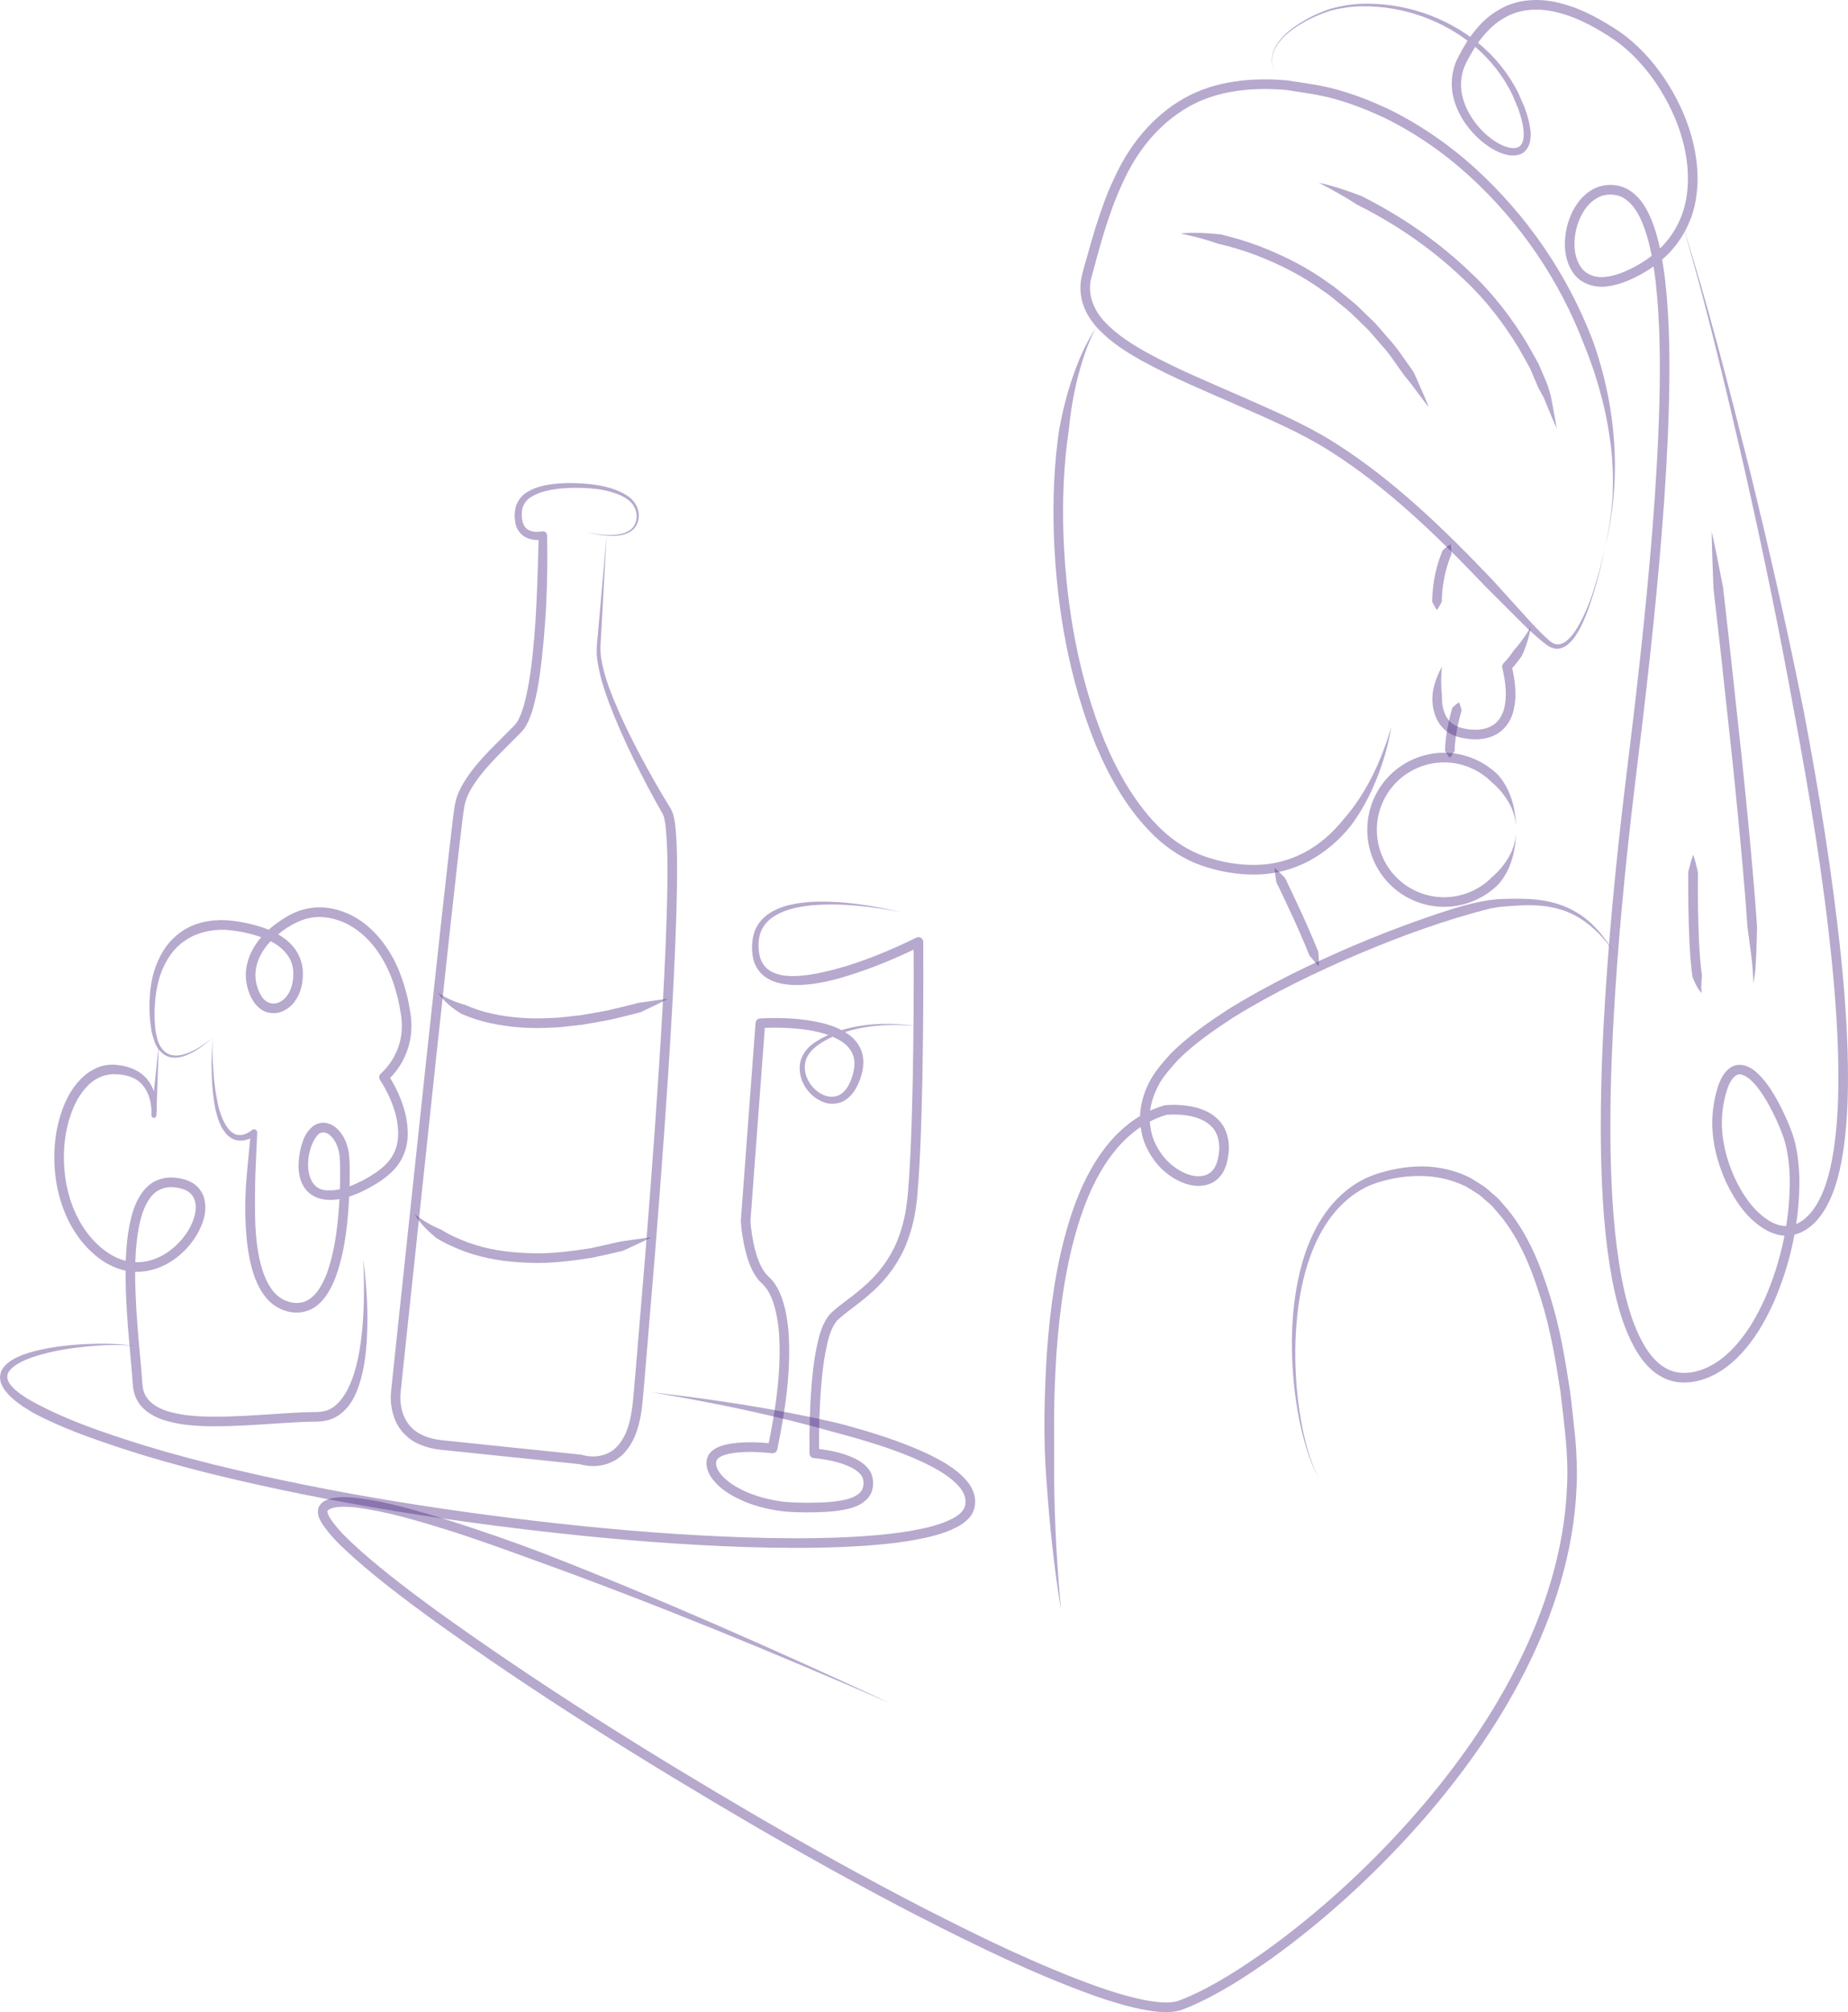 <svg width="260" height="283" viewBox="0 0 260 283" fill="none" xmlns="http://www.w3.org/2000/svg">
<path d="M51.089 177.147C51.524 180.254 51.746 183.398 51.684 186.555C51.594 189.701 51.359 192.915 50.074 195.978C49.429 197.476 48.273 198.987 46.538 199.617C45.715 199.926 44.715 199.97 44.003 199.959C43.233 199.972 42.459 200.001 41.684 200.042C38.58 200.202 35.456 200.482 32.304 200.577C29.162 200.633 25.941 200.702 22.767 199.639C21.983 199.349 21.205 198.965 20.519 198.401C19.832 197.843 19.268 197.072 18.97 196.211C18.837 195.778 18.734 195.341 18.701 194.901C18.65 194.467 18.646 194.117 18.61 193.718L18.412 191.384C18.129 188.265 17.842 185.129 17.722 181.972C17.618 178.818 17.604 175.632 18.189 172.446C18.514 170.869 18.926 169.242 19.942 167.814C20.442 167.112 21.104 166.446 21.951 166.071C22.783 165.69 23.71 165.556 24.576 165.632C25.431 165.72 26.303 165.9 27.109 166.392C27.917 166.871 28.54 167.736 28.754 168.649C29.185 170.507 28.523 172.212 27.712 173.645C26.016 176.474 23.055 178.722 19.585 178.874C17.872 178.963 16.172 178.408 14.754 177.534C13.332 176.641 12.149 175.487 11.161 174.174C9.191 171.539 8.118 168.351 7.767 165.144C7.425 161.931 7.747 158.628 8.959 155.578C9.561 154.06 10.441 152.603 11.699 151.442C12.328 150.864 13.082 150.395 13.904 150.08C14.724 149.764 15.653 149.68 16.491 149.786C18.13 149.94 19.935 150.624 20.936 152.099C21.939 153.541 22.181 155.264 21.998 156.906C21.981 157.099 21.809 157.241 21.617 157.223C21.425 157.206 21.285 157.03 21.302 156.837L22.341 146.95L22.001 156.886L21.305 156.817C21.378 155.363 21.025 153.79 20.139 152.708C19.266 151.591 17.83 151.144 16.396 151.093C14.993 150.994 13.666 151.5 12.603 152.452C11.557 153.416 10.758 154.703 10.211 156.09C9.101 158.873 8.786 161.994 9.11 165.001C9.438 168.007 10.446 170.966 12.239 173.363C14.012 175.731 16.645 177.664 19.532 177.524C22.399 177.425 25.067 175.453 26.547 172.961C27.269 171.723 27.759 170.238 27.444 168.99C27.292 168.377 26.934 167.873 26.393 167.545C25.855 167.214 25.161 167.058 24.471 166.987C23.084 166.864 21.816 167.422 21.039 168.607C20.219 169.741 19.811 171.234 19.515 172.705C18.962 175.695 18.965 178.826 19.07 181.926C19.189 185.036 19.473 188.145 19.757 191.268L19.955 193.62C20.026 194.444 20.023 195.157 20.244 195.768C20.667 197.032 21.859 197.879 23.224 198.368C26.014 199.315 29.189 199.293 32.261 199.227C35.362 199.133 38.472 198.856 41.613 198.692C42.4 198.651 43.187 198.621 43.98 198.608C44.829 198.615 45.414 198.57 46.066 198.349C47.315 197.873 48.223 196.716 48.909 195.42C50.248 192.756 50.725 189.602 51.003 186.523C51.255 183.416 51.268 180.277 51.089 177.147Z" fill="#4A2983" fill-opacity="0.4"/>
<path d="M29.864 145.969C29.081 146.705 28.226 147.37 27.287 147.906C26.355 148.423 25.292 148.884 24.15 148.729C22.979 148.582 22.131 147.561 21.74 146.533C21.567 146.009 21.406 145.471 21.299 144.931C21.23 144.388 21.145 143.842 21.091 143.297C20.936 141.129 21.033 138.906 21.634 136.754C22.261 134.634 23.441 132.528 25.34 131.17C27.218 129.764 29.616 129.315 31.858 129.426C32.993 129.515 34.078 129.675 35.151 129.938C36.226 130.191 37.3 130.511 38.33 130.999C39.351 131.487 40.36 132.114 41.147 133.03C41.95 133.925 42.463 135.107 42.586 136.307C42.673 137.494 42.56 138.678 42.069 139.806C41.601 140.918 40.703 141.951 39.416 142.364C38.774 142.551 38.058 142.546 37.411 142.314C36.746 142.098 36.246 141.615 35.844 141.124C35.117 140.087 34.751 138.981 34.614 137.783C34.383 135.368 35.528 133.059 37.097 131.445C37.874 130.605 38.785 129.936 39.71 129.316C40.622 128.722 41.695 128.161 42.821 127.889C45.082 127.282 47.512 127.745 49.528 128.779C51.573 129.82 53.198 131.491 54.445 133.338C55.71 135.194 56.53 137.293 57.104 139.419C57.429 140.479 57.573 141.572 57.773 142.656C57.925 143.778 57.931 144.943 57.735 146.075C57.326 148.356 56.218 150.437 54.44 152.028L54.572 151.112C55.691 152.837 56.532 154.654 57.033 156.648C57.484 158.613 57.597 160.858 56.608 162.808C55.656 164.781 53.793 166.035 52.104 166.975C51.23 167.465 50.319 167.908 49.344 168.229C48.376 168.557 47.351 168.808 46.254 168.763C45.182 168.743 43.97 168.37 43.165 167.471C42.355 166.581 42.075 165.422 42.01 164.368C41.957 163.296 42.122 162.281 42.36 161.268C42.654 160.276 43.026 159.199 44.033 158.407C44.528 158.033 45.262 157.8 45.915 157.959C46.571 158.074 47.112 158.427 47.516 158.836C48.339 159.662 48.78 160.701 49.003 161.745C49.224 162.827 49.187 163.819 49.203 164.791C49.206 165.774 49.19 166.756 49.153 167.738C48.971 171.657 48.626 175.615 47.295 179.438C46.943 180.386 46.513 181.325 45.911 182.194C45.311 183.05 44.51 183.884 43.425 184.3C41.23 185.136 38.797 184.196 37.437 182.522C36.068 180.846 35.476 178.826 35.086 176.876C34.705 174.907 34.575 172.926 34.513 170.957C34.399 167.016 34.963 163.098 35.286 159.263L36.026 159.62C35.338 160.125 34.567 160.468 33.679 160.423C32.778 160.399 32.032 159.798 31.582 159.164C31.34 158.842 31.13 158.508 30.997 158.146C30.837 157.793 30.676 157.443 30.593 157.072C30.495 156.706 30.38 156.343 30.295 155.977L30.108 154.868C29.884 153.389 29.791 151.9 29.78 150.415C29.71 148.919 29.858 147.508 29.864 145.969ZM29.864 145.969C29.893 147.393 29.876 148.947 30.008 150.407C30.093 151.882 30.261 153.354 30.553 154.788C30.819 156.218 31.285 157.659 32.112 158.745C32.532 159.27 33.093 159.66 33.713 159.639C34.318 159.657 34.972 159.328 35.444 158.942L35.455 158.932C35.646 158.775 35.927 158.804 36.084 158.996C36.156 159.084 36.19 159.194 36.184 159.299L35.929 165.142C35.871 167.077 35.858 169.008 35.887 170.928C35.91 172.847 36.062 174.765 36.415 176.62C36.772 178.459 37.357 180.3 38.471 181.65C39.028 182.316 39.729 182.815 40.529 183.061C41.333 183.316 42.192 183.337 42.927 183.044C44.438 182.441 45.39 180.683 46.031 178.973C47.271 175.423 47.635 171.523 47.806 167.689C47.841 166.726 47.858 165.762 47.855 164.798C47.844 163.828 47.862 162.854 47.685 162.028C47.51 161.18 47.135 160.362 46.578 159.81C46.012 159.237 45.342 159.096 44.827 159.508C42.815 161.505 42.448 167.652 46.301 167.414C48.026 167.47 49.823 166.677 51.45 165.797C53.117 164.865 54.628 163.808 55.397 162.222C56.202 160.659 56.129 158.752 55.722 156.973C55.28 155.189 54.462 153.425 53.466 151.892C53.274 151.596 53.332 151.212 53.586 150.986L53.598 150.975C55.021 149.703 56.082 147.798 56.406 145.848C56.576 144.862 56.571 143.855 56.437 142.848C56.244 141.819 56.109 140.774 55.802 139.775C54.774 135.781 52.517 131.877 48.906 129.985C47.131 129.082 45.061 128.692 43.152 129.206C41.294 129.713 39.481 130.966 38.077 132.384C36.683 133.826 35.779 135.731 35.961 137.66C36.053 138.593 36.411 139.587 36.92 140.306C37.439 141.013 38.242 141.3 39.025 141.07C39.81 140.821 40.477 140.124 40.833 139.263C41.212 138.417 41.313 137.398 41.243 136.452C41.089 134.529 39.592 133.05 37.757 132.228C35.934 131.394 33.795 130.944 31.788 130.78C29.765 130.696 27.736 131.14 26.096 132.256C24.416 133.325 23.265 135.115 22.577 137.052C21.917 139.017 21.704 141.148 21.748 143.268L21.867 144.841C21.941 145.356 22.068 145.864 22.2 146.362C22.525 147.329 23.189 148.216 24.201 148.406C25.204 148.602 26.267 148.228 27.206 147.762C28.16 147.28 29.046 146.664 29.864 145.969Z" fill="#4A2983" fill-opacity="0.4"/>
<path d="M82.364 74.799C83.782 75.149 85.254 75.342 86.699 75.208C87.415 75.135 88.136 74.935 88.694 74.509C89.263 74.087 89.536 73.4 89.576 72.701C89.582 71.997 89.347 71.322 88.894 70.795C88.452 70.254 87.811 69.906 87.172 69.612C85.864 69.049 84.418 68.797 82.989 68.682C81.539 68.579 80.096 68.575 78.666 68.728C77.261 68.907 75.805 69.189 74.69 69.928C74.111 70.275 73.74 70.803 73.536 71.366C73.364 71.92 73.376 72.688 73.495 73.281C73.632 73.893 73.959 74.37 74.478 74.596C74.981 74.833 75.689 74.855 76.259 74.74C76.58 74.673 76.895 74.882 76.961 75.204C76.968 75.238 76.972 75.277 76.974 75.311C77.113 81.812 76.817 88.297 75.967 94.779C75.732 96.397 75.445 98.015 74.994 99.626C74.75 100.43 74.481 101.233 74.038 102.024C73.839 102.396 73.472 102.858 73.195 103.119L72.335 103.979C70.073 106.267 67.673 108.485 66.168 111.162C65.801 111.829 65.51 112.525 65.364 113.238C65.226 113.989 65.129 114.775 65.031 115.579L64.466 120.392L63.391 130.034L61.3 149.331L57.196 187.935L56.688 192.762L56.434 195.178C56.395 195.596 56.336 195.992 56.328 196.336C56.318 196.701 56.332 197.075 56.38 197.442C56.544 198.918 57.207 200.289 58.326 201.18C59.471 202.072 60.906 202.451 62.499 202.598L81.734 204.592C81.779 204.598 81.824 204.606 81.867 204.618L81.9 204.628C83.053 204.976 84.469 204.928 85.558 204.373C86.695 203.854 87.493 202.763 88.042 201.566C89.083 199.093 89.094 196.192 89.385 193.329L90.811 176.176C91.721 164.738 92.569 153.295 93.214 141.844C93.53 136.12 93.804 130.391 93.892 124.671C93.928 121.82 93.931 118.934 93.635 116.169C93.612 115.813 93.526 115.51 93.474 115.179C93.453 114.998 93.396 114.896 93.354 114.776C93.318 114.659 93.284 114.539 93.173 114.368L92.115 112.48C91.426 111.214 90.748 109.945 90.097 108.66C88.787 106.095 87.554 103.489 86.46 100.819C85.389 98.145 84.349 95.422 83.993 92.499C83.845 90.999 84.121 89.603 84.207 88.163L84.587 83.871L85.346 75.295L84.869 83.89L84.632 88.185C84.59 89.607 84.368 91.073 84.555 92.434C84.986 95.215 86.096 97.882 87.24 100.483C88.409 103.084 89.716 105.628 91.098 108.127C91.786 109.38 92.499 110.617 93.222 111.848L94.328 113.677C94.499 113.937 94.731 114.521 94.794 114.864C94.862 115.24 94.965 115.633 94.992 115.994C95.316 118.937 95.259 121.805 95.243 124.69C95.155 130.447 94.88 136.185 94.563 141.92C93.918 153.389 93.069 164.84 92.159 176.284L90.73 193.446C90.597 194.881 90.506 196.291 90.337 197.748C90.182 199.219 89.866 200.695 89.278 202.114C88.65 203.497 87.658 204.89 86.157 205.588C84.671 206.307 83.028 206.377 81.45 205.903L81.616 205.94L62.322 203.94C60.724 203.795 58.897 203.363 57.48 202.235C56.79 201.656 56.191 200.951 55.784 200.145C55.386 199.339 55.144 198.474 55.037 197.603C54.98 197.167 54.964 196.73 54.977 196.288C54.991 195.822 55.056 195.416 55.09 195.03L55.344 192.619L55.852 187.793L59.957 149.186L62.049 129.886L63.126 120.237L63.692 115.411C63.791 114.609 63.888 113.787 64.045 112.949C64.227 112.075 64.571 111.264 64.981 110.515C66.673 107.529 69.128 105.313 71.383 103.018L72.237 102.163C72.542 101.863 72.672 101.68 72.868 101.347C73.218 100.726 73.473 99.988 73.697 99.248C74.12 97.742 74.401 96.167 74.631 94.586C75.508 88.236 75.602 81.752 75.799 75.319L76.514 75.891C75.653 76.026 74.827 75.984 74 75.59C73.166 75.206 72.623 74.309 72.491 73.495C72.369 72.654 72.362 71.911 72.634 71.061C72.935 70.267 73.516 69.573 74.215 69.184C75.593 68.349 77.125 68.139 78.6 67.994C80.087 67.883 81.579 67.94 83.044 68.094C84.518 68.264 85.992 68.568 87.358 69.21C88.025 69.546 88.701 69.939 89.178 70.558C89.667 71.162 89.908 71.946 89.872 72.715C89.809 73.476 89.469 74.245 88.829 74.684C88.204 75.127 87.449 75.3 86.716 75.353C85.236 75.442 83.771 75.196 82.364 74.799Z" fill="#4A2983" fill-opacity="0.4"/>
<path d="M58.334 170.771C59.508 171.692 60.766 172.414 62.094 172.961C63.287 173.73 64.611 174.277 65.941 174.789C68.635 175.751 71.513 176.164 74.385 176.249C77.267 176.393 80.154 176.01 83.014 175.576C84.432 175.265 85.852 174.964 87.264 174.625C88.716 174.43 90.166 174.181 91.66 174.024C90.337 174.704 88.97 175.293 87.607 175.936C86.162 176.283 84.707 176.592 83.255 176.909C80.314 177.357 77.343 177.75 74.343 177.602C71.357 177.511 68.344 177.083 65.491 176.065C64.078 175.529 62.681 174.932 61.383 174.124C60.208 173.151 59.088 172.077 58.334 170.771Z" fill="#4A2983" fill-opacity="0.4"/>
<path d="M61.664 139.667C62.853 140.454 64.134 140.971 65.448 141.338C66.677 141.892 67.976 142.306 69.31 142.592C71.976 143.162 74.744 143.35 77.499 143.176C78.878 143.174 80.25 142.917 81.625 142.799C82.991 142.572 84.358 142.34 85.718 142.065C87.065 141.728 88.422 141.433 89.763 141.062C91.156 140.876 92.542 140.636 93.97 140.489C92.713 141.158 91.416 141.736 90.125 142.367C88.761 142.745 87.375 143.047 86.001 143.39C84.612 143.671 83.211 143.908 81.811 144.141C80.394 144.263 78.992 144.524 77.561 144.528C74.718 144.707 71.834 144.518 69.017 143.914C67.606 143.616 66.224 143.161 64.886 142.581C63.642 141.815 62.465 140.867 61.664 139.667Z" fill="#4A2983" fill-opacity="0.4"/>
<path d="M126.636 128.287C122.523 127.464 118.297 126.975 114.142 127.338C112.099 127.558 109.973 127.998 108.408 129.235C107.639 129.85 107.087 130.683 106.868 131.621C106.66 132.549 106.691 133.606 106.904 134.523C107.131 135.452 107.703 136.208 108.511 136.641C109.315 137.085 110.297 137.252 111.283 137.286C113.277 137.309 115.311 136.886 117.304 136.375C121.297 135.324 125.194 133.704 128.914 131.881L128.926 131.876C129.261 131.712 129.665 131.851 129.828 132.186C129.874 132.279 129.896 132.382 129.897 132.48C129.925 138.864 129.892 145.242 129.773 151.625C129.709 154.815 129.624 158.007 129.49 161.201C129.419 162.797 129.336 164.394 129.23 165.993L129.041 168.393C128.936 169.2 128.853 170.017 128.704 170.821C128.401 172.434 127.931 174.021 127.273 175.541C126.583 177.045 125.698 178.465 124.633 179.728C123.571 180.996 122.338 182.098 121.069 183.095L119.171 184.553C118.864 184.796 118.556 185.034 118.267 185.282L117.843 185.657C117.712 185.783 117.647 185.913 117.541 186.036C116.777 187.117 116.421 188.735 116.128 190.231C115.836 191.761 115.669 193.332 115.536 194.904C115.281 198.049 115.201 201.234 115.239 204.389L114.612 203.728C116.573 203.929 118.475 204.271 120.329 205.161C121.216 205.624 122.208 206.264 122.658 207.443C122.838 208.061 122.897 208.598 122.794 209.181C122.727 209.76 122.439 210.352 122.039 210.787C121.214 211.667 120.165 212.014 119.203 212.248C118.224 212.473 117.255 212.57 116.29 212.638C114.349 212.733 112.494 212.757 110.531 212.599C108.593 212.409 106.676 211.97 104.855 211.239C103.066 210.463 101.251 209.515 100.016 207.709C99.712 207.259 99.495 206.708 99.407 206.109C99.349 205.543 99.485 204.733 99.98 204.266C100.195 204.015 100.457 203.872 100.701 203.701C100.951 203.59 101.207 203.451 101.458 203.374C101.962 203.204 102.461 203.101 102.955 203.023C104.936 202.752 106.843 202.841 108.781 203.039L108.038 203.571C109.134 198.176 109.99 192.652 109.579 187.221C109.444 185.877 109.232 184.539 108.821 183.291C108.627 182.664 108.358 182.072 108.036 181.539C107.873 181.276 107.692 181.026 107.492 180.814L106.741 180.053C105.73 178.811 105.268 177.398 104.898 176.011C104.551 174.608 104.332 173.217 104.229 171.768V171.692L104.23 171.68L106.3 143.874L106.302 143.862C106.326 143.526 106.596 143.268 106.923 143.249C109.04 143.123 111.117 143.176 113.215 143.437C115.289 143.734 117.443 144.149 119.332 145.451C120.261 146.094 121.065 147.108 121.343 148.288C121.612 149.469 121.405 150.644 121.052 151.674C120.685 152.692 120.184 153.752 119.236 154.498C118.318 155.293 116.913 155.438 115.848 155.012C113.715 154.179 112.271 151.958 112.542 149.687C112.691 148.556 113.372 147.559 114.231 146.909C114.654 146.565 115.12 146.334 115.561 146.043C116.031 145.812 116.496 145.564 116.981 145.371C120.888 143.842 125.156 143.751 129.201 144.358C125.14 143.904 120.891 144.176 117.167 145.806C115.392 146.634 113.408 147.827 113.245 149.775C113.061 151.638 114.439 153.553 116.155 154.118C117.01 154.401 117.924 154.266 118.567 153.672C119.237 153.114 119.649 152.217 119.93 151.307C120.208 150.39 120.311 149.448 120.087 148.614C119.841 147.794 119.291 147.093 118.537 146.568C117.006 145.527 115.011 145.032 113.041 144.782C111.062 144.533 109.009 144.481 107.026 144.6L107.647 143.976L105.577 171.782L105.579 171.693C105.672 173.017 105.886 174.383 106.207 175.678C106.539 176.963 107.004 178.248 107.765 179.172L108.478 179.891C108.753 180.182 108.981 180.502 109.184 180.825C109.581 181.479 109.883 182.166 110.104 182.865C110.56 184.26 110.782 185.684 110.925 187.104C111.352 192.793 110.466 198.382 109.359 203.856C109.29 204.196 108.975 204.423 108.638 204.391L108.615 204.388C106.807 204.201 104.914 204.121 103.152 204.368C102.306 204.499 101.369 204.739 100.97 205.19C100.61 205.525 100.692 206.326 101.153 206.983C102.058 208.344 103.721 209.298 105.363 209.988C107.043 210.662 108.84 211.077 110.654 211.253C112.45 211.4 114.378 211.38 116.201 211.289C117.117 211.226 118.029 211.131 118.89 210.933C119.744 210.738 120.56 210.403 121.03 209.885C121.262 209.626 121.416 209.331 121.457 208.971C121.533 208.62 121.465 208.197 121.385 207.91C121.165 207.281 120.477 206.756 119.718 206.375C118.166 205.616 116.29 205.259 114.512 205.083L114.488 205.08C114.146 205.046 113.891 204.758 113.885 204.422C113.846 201.203 113.929 198.005 114.187 194.796C114.322 193.192 114.492 191.587 114.796 189.985C115.136 188.39 115.401 186.766 116.466 185.216C116.615 185.033 116.762 184.819 116.919 184.67L117.389 184.254C117.704 183.983 118.025 183.735 118.343 183.484L120.231 182.033C121.464 181.066 122.615 180.033 123.6 178.856C124.587 177.685 125.399 176.379 126.04 174.987C126.648 173.579 127.09 172.097 127.376 170.576C127.518 169.815 127.595 169.043 127.696 168.27L127.883 165.903C127.988 164.32 128.07 162.734 128.141 161.145C128.273 157.968 128.358 154.786 128.422 151.602C128.541 145.234 128.574 138.86 128.546 132.492L129.528 133.09C125.703 134.973 121.781 136.571 117.655 137.717C115.585 138.246 113.444 138.643 111.225 138.516C110.124 138.433 108.975 138.212 107.953 137.597C106.919 137 106.172 135.894 105.953 134.762C105.74 133.625 105.752 132.52 106.038 131.404C106.338 130.297 107.056 129.313 107.957 128.655C109.792 127.334 112.005 127.004 114.102 126.851C118.351 126.646 122.553 127.306 126.636 128.287Z" fill="#4A2983" fill-opacity="0.4"/>
<path d="M91.662 195.818C100.413 196.812 109.139 198.137 117.762 200.131C122.04 201.254 126.296 202.535 130.373 204.41C132.381 205.391 134.432 206.442 136.026 208.288C136.806 209.183 137.406 210.542 137.127 211.889C137.021 212.547 136.642 213.243 136.177 213.669C135.724 214.14 135.206 214.472 134.686 214.757C132.578 215.852 130.361 216.288 128.164 216.682C125.961 217.046 123.749 217.263 121.538 217.416C117.116 217.715 112.694 217.748 108.28 217.675C99.451 217.504 90.646 216.874 81.872 215.997C64.332 214.182 46.862 211.5 29.707 207.294C25.426 206.223 21.162 205.039 16.963 203.657C12.766 202.27 8.575 200.803 4.606 198.685L3.167 197.781C2.711 197.424 2.228 197.132 1.801 196.721C1.586 196.52 1.366 196.331 1.158 196.119L0.582 195.408C0.423 195.132 0.266 194.846 0.142 194.545C0.082 194.203 -0.058 193.878 0.027 193.512C0.062 192.77 0.543 192.213 0.981 191.795C1.455 191.399 1.964 191.101 2.487 190.859C3.533 190.37 4.62 190.08 5.708 189.835C7.887 189.35 10.096 189.136 12.303 189.031C14.508 188.949 16.727 188.97 18.907 189.299C16.714 189.081 14.509 189.176 12.326 189.368C10.145 189.585 7.967 189.911 5.872 190.492C4.828 190.783 3.791 191.123 2.861 191.619C1.959 192.089 1.033 192.798 1.037 193.593C0.975 194.375 1.755 195.206 2.563 195.815C2.946 196.153 3.429 196.413 3.854 196.715L5.255 197.497C9.078 199.51 13.219 201.012 17.381 202.369C21.548 203.741 25.774 204.913 30.034 205.979C47.096 210.164 64.526 212.84 82.008 214.649C90.754 215.523 99.529 216.15 108.306 216.32C112.693 216.393 117.084 216.36 121.448 216.066C123.629 215.914 125.804 215.7 127.944 215.347C130.064 214.974 132.23 214.519 134.044 213.567C134.939 213.089 135.69 212.444 135.802 211.641C135.976 210.788 135.628 209.905 134.986 209.149C133.689 207.625 131.727 206.563 129.802 205.637C125.875 203.81 121.648 202.58 117.423 201.448C108.983 199.056 100.347 197.258 91.662 195.818Z" fill="#4A2983" fill-opacity="0.4"/>
<path d="M125.37 239.615C108.953 232.487 92.395 225.652 75.584 219.583C71.386 218.058 67.191 216.521 62.938 215.184C58.693 213.873 54.387 212.561 50.051 212.023C48.981 211.909 47.88 211.858 46.937 212.053C46.723 212.119 46.495 212.178 46.346 212.278C46.183 212.36 46.065 212.505 46.077 212.504C46.013 212.588 46.168 213.115 46.431 213.517C47.547 215.241 49.248 216.778 50.877 218.247C54.211 221.177 57.778 223.874 61.381 226.508C75.877 236.959 91.082 246.442 106.517 255.466C114.249 259.958 122.068 264.301 130.011 268.397C137.962 272.455 146.012 276.402 154.38 279.401C156.472 280.133 158.592 280.798 160.734 281.242C161.802 281.464 162.881 281.622 163.932 281.644C164.453 281.648 164.969 281.614 165.44 281.509C165.869 281.421 166.41 281.157 166.905 280.971C170.928 279.239 174.686 276.789 178.302 274.219C185.511 269.005 192.125 262.949 198.083 256.329C204.021 249.697 209.311 242.434 213.337 234.501C217.355 226.595 220.111 217.948 220.468 209.089C220.703 204.678 220.064 200.241 219.553 195.807C218.878 191.407 218.155 186.993 216.815 182.765C215.523 178.551 213.849 174.361 211.098 170.988L210.036 169.761C209.695 169.34 209.239 169.043 208.846 168.678C208.076 167.912 207.117 167.432 206.218 166.86C204.301 165.937 202.203 165.434 200.055 165.404C197.924 165.345 195.696 165.719 193.668 166.369C191.629 167.042 189.815 168.298 188.339 169.877C185.372 173.078 183.813 177.418 182.992 181.754C182.181 186.128 182.065 190.634 182.432 195.086C182.621 197.312 182.938 199.532 183.429 201.715C183.929 203.89 184.552 206.063 185.622 208.038C184.502 206.09 183.821 203.923 183.264 201.753C182.715 199.574 182.34 197.353 182.094 195.118C181.613 190.649 181.613 186.107 182.325 181.638C183.056 177.208 184.513 172.697 187.589 169.192C189.119 167.466 191.064 166.044 193.267 165.254C195.477 164.489 197.72 164.058 200.063 164.051C202.389 164.066 204.733 164.593 206.838 165.647C207.827 166.274 208.877 166.824 209.715 167.643C210.14 168.037 210.635 168.37 211.002 168.818L212.14 170.131C215.069 173.736 216.776 178.058 218.102 182.37C219.472 186.7 220.203 191.169 220.887 195.623C221.19 197.856 221.384 200.1 221.637 202.339C221.821 204.591 221.923 206.876 221.812 209.144C221.445 218.249 218.618 227.081 214.536 235.117C210.442 243.182 205.086 250.531 199.083 257.236C193.059 263.928 186.387 270.038 179.084 275.321C175.411 277.928 171.625 280.409 167.418 282.224C166.866 282.427 166.4 282.677 165.734 282.83C165.111 282.97 164.503 283.004 163.909 283C162.721 282.975 161.578 282.801 160.458 282.57C158.217 282.105 156.058 281.425 153.928 280.681C145.438 277.635 137.372 273.677 129.388 269.603C121.418 265.495 113.582 261.141 105.833 256.639C90.364 247.594 75.143 238.102 60.581 227.605C56.958 224.956 53.373 222.248 49.977 219.264C48.301 217.735 46.602 216.261 45.268 214.216C44.996 213.674 44.548 213.1 44.794 212.071C45.261 211.083 46.011 210.934 46.625 210.737C47.881 210.482 49.044 210.566 50.19 210.68C54.747 211.249 59.047 212.574 63.34 213.896C67.617 215.265 71.858 216.725 76.05 218.312C92.766 224.799 109.133 232.076 125.37 239.615Z" fill="#4A2983" fill-opacity="0.4"/>
<path d="M226.973 133.816C225.115 131.083 222.544 128.747 219.399 127.877C217.846 127.419 216.218 127.285 214.59 127.327C213.776 127.339 212.958 127.399 212.137 127.461L210.903 127.566L209.74 127.764C203.44 129.341 197.164 131.631 191.099 134.193C185.03 136.785 179.065 139.668 173.474 143.132C170.734 144.931 168.013 146.801 165.724 149.09C164.671 150.287 163.555 151.466 162.868 152.888C162.153 154.286 161.731 155.82 161.742 157.361L160.73 156.779C161.704 156.218 162.746 155.778 163.826 155.47L163.842 155.465C163.872 155.457 163.905 155.451 163.935 155.448C165.306 155.333 166.614 155.407 167.951 155.689C169.261 155.991 170.624 156.572 171.603 157.69C172.6 158.805 172.936 160.335 172.897 161.713C172.764 163.028 172.571 164.546 171.457 165.681C170.338 166.828 168.606 166.982 167.275 166.619C165.9 166.268 164.707 165.529 163.685 164.628C162.668 163.714 161.88 162.575 161.29 161.348C160.694 160.109 160.46 158.735 160.388 157.371L161.391 157.959C158.854 159.378 156.823 161.606 155.262 164.111C153.686 166.62 152.562 169.422 151.683 172.287C149.918 178.031 149.11 184.065 148.652 190.091C148.448 193.111 148.334 196.138 148.3 199.169L148.31 208.266C148.381 214.339 148.712 220.414 149.284 226.474C148.289 220.466 147.656 214.397 147.24 208.308C146.747 202.22 146.928 196.094 147.305 189.994C147.769 183.899 148.583 177.786 150.394 171.884C151.298 168.942 152.456 166.042 154.118 163.392C155.762 160.754 157.946 158.335 160.737 156.774C161.063 156.592 161.472 156.709 161.654 157.034C161.704 157.124 161.733 157.222 161.738 157.319L161.741 157.361C161.811 158.534 162 159.714 162.518 160.782C163.031 161.84 163.711 162.834 164.593 163.625C165.473 164.402 166.506 165.028 167.597 165.304C168.681 165.587 169.812 165.437 170.503 164.722C171.224 164.015 171.431 162.834 171.546 161.657C171.566 160.503 171.304 159.39 170.587 158.586C169.131 156.946 166.394 156.627 164.085 156.794L164.195 156.772C163.219 157.051 162.279 157.449 161.4 157.955C161.076 158.14 160.664 158.029 160.478 157.704C160.418 157.6 160.39 157.483 160.388 157.372C160.375 155.583 160.868 153.827 161.663 152.273C162.434 150.69 163.628 149.42 164.759 148.14C167.175 145.726 169.956 143.824 172.752 141.988C178.44 138.464 184.453 135.562 190.571 132.947C193.639 131.656 196.733 130.432 199.88 129.336C203.029 128.249 206.161 127.113 209.536 126.601L210.834 126.457L212.081 126.419C212.915 126.402 213.753 126.388 214.596 126.422C216.276 126.474 217.984 126.708 219.587 127.281C221.189 127.844 222.668 128.742 223.891 129.892C225.123 131.039 226.118 132.396 226.973 133.816Z" fill="#4A2983" fill-opacity="0.4"/>
<path d="M179.334 122.075C179.869 122.514 180.328 122.99 180.789 123.471L181.613 125.186L183.224 128.634C183.748 129.789 184.26 130.951 184.755 132.122L185.483 133.885C185.529 134.553 185.575 135.217 185.548 135.905C185.069 135.41 184.655 134.898 184.23 134.393L183.512 132.652C183.022 131.494 182.516 130.343 181.994 129.197L180.395 125.775L179.564 124.078C179.468 123.42 179.365 122.767 179.334 122.075Z" fill="#4A2983" fill-opacity="0.4"/>
<path d="M195.742 102.23C195.349 104.705 194.645 107.138 193.706 109.483C192.767 111.827 191.583 114.105 190.032 116.161C188.43 118.167 186.42 119.892 184.125 121.116C181.82 122.324 179.225 122.992 176.634 123.004C174.038 123.035 171.493 122.58 169.055 121.739C166.596 120.878 164.374 119.433 162.505 117.67C158.772 114.101 156.216 109.59 154.235 104.95C150.397 95.573 148.671 85.498 148.273 75.449C148.107 70.417 148.28 65.362 149.024 60.36C149.489 57.877 150.094 55.416 150.921 53.03C151.732 50.645 152.741 48.313 154.118 46.215C152.973 48.446 152.205 50.826 151.598 53.229C150.99 55.634 150.605 58.09 150.36 60.557C149.631 65.455 149.459 70.439 149.623 75.399C150.012 85.306 151.728 95.263 155.481 104.424C157.41 108.952 159.906 113.314 163.428 116.678C165.191 118.341 167.252 119.671 169.503 120.459C171.772 121.246 174.215 121.681 176.608 121.648C179.013 121.636 181.379 121.021 183.496 119.915C185.613 118.802 187.456 117.179 188.977 115.294C192.2 111.64 194.363 107.02 195.742 102.23Z" fill="#4A2983" fill-opacity="0.4"/>
<path d="M225.81 76.989C225.34 79.389 224.749 81.768 223.99 84.098C223.614 85.264 223.213 86.424 222.698 87.546C222.173 88.653 221.6 89.787 220.595 90.637C220.104 91.052 219.38 91.361 218.657 91.202L218.153 91.034L217.706 90.778L216.957 90.201C215.987 89.412 215.094 88.569 214.215 87.711L209.025 82.523C202.31 75.475 195.279 68.618 187.097 63.436C183.029 60.857 178.535 58.957 174.071 56.985C169.609 55.016 165.074 53.164 160.733 50.787C158.576 49.587 156.442 48.244 154.644 46.402C153.758 45.477 152.973 44.392 152.496 43.135C152.012 41.884 151.893 40.482 152.123 39.176C152.392 37.832 152.771 36.769 153.093 35.562C153.42 34.383 153.768 33.205 154.126 32.025C154.882 29.68 155.661 27.322 156.758 25.082C158.782 20.56 162.068 16.408 166.481 13.888C170.911 11.332 176.163 10.885 181.075 11.302C183.525 11.684 185.993 11.978 188.382 12.681C190.772 13.359 193.082 14.28 195.327 15.33C199.781 17.509 203.888 20.347 207.549 23.671C214.858 30.323 220.591 38.694 224.107 47.943C227.438 57.255 228.205 67.494 225.81 76.989ZM225.81 76.989C226.357 74.604 226.745 72.186 226.889 69.745C226.976 67.305 226.92 64.859 226.604 62.443C226.289 60.03 225.831 57.638 225.172 55.303C224.561 52.956 223.766 50.664 222.846 48.428C219.411 39.386 213.786 31.176 206.645 24.68C203.068 21.433 199.064 18.669 194.74 16.553C192.562 15.536 190.325 14.642 188.014 13.986C185.709 13.307 183.317 13.028 180.946 12.652C176.206 12.253 171.251 12.693 167.139 15.071C163.04 17.421 159.937 21.286 157.978 25.663C155.937 29.98 154.686 34.82 153.454 39.403C153.027 41.631 153.983 43.825 155.618 45.468C157.241 47.133 159.283 48.44 161.386 49.603C165.617 51.922 170.142 53.776 174.61 55.745C179.07 57.717 183.615 59.632 187.812 62.289C196.172 67.584 203.253 74.519 210.005 81.585L214.924 87.017C215.754 87.906 216.571 88.812 217.449 89.62C217.902 90.017 218.313 90.461 218.803 90.579C219.291 90.72 219.822 90.555 220.28 90.224C221.199 89.542 221.846 88.461 222.411 87.405C222.969 86.328 223.451 85.204 223.858 84.053C224.659 81.747 225.295 79.379 225.81 76.989Z" fill="#4A2983" fill-opacity="0.4"/>
<path d="M179.333 10.084C178.601 8.774 178.964 7.087 179.857 5.937C180.72 4.733 181.931 3.836 183.182 3.079C184.433 2.302 185.784 1.711 187.184 1.231C188.608 0.852 190.067 0.577 191.544 0.54C197.435 0.326 203.397 2.309 208.002 6.069C210.299 7.953 212.22 10.318 213.57 12.991L214.475 15.047C214.733 15.751 214.964 16.466 215.135 17.21C215.285 17.959 215.425 18.726 215.319 19.555C215.254 20.342 214.807 21.359 213.865 21.706C212.966 22.023 212.104 21.838 211.356 21.589C210.598 21.329 209.919 20.943 209.289 20.5C208.018 19.626 206.956 18.496 206.076 17.235C205.222 15.96 204.571 14.505 204.333 12.934C204.113 11.37 204.333 9.696 205.043 8.267C205.736 6.932 206.457 5.594 207.441 4.413C208.373 3.205 209.539 2.133 210.905 1.365C213.63 -0.286 217.039 -0.287 219.92 0.556C222.87 1.363 225.477 2.869 227.965 4.527C230.442 6.285 232.493 8.544 234.174 11.023C235.836 13.518 237.157 16.249 237.976 19.152C238.781 22.047 239.108 25.135 238.574 28.16C238.066 31.183 236.523 34.052 234.268 36.135C233.156 37.192 231.88 38.061 230.542 38.758C229.206 39.461 227.774 40.067 226.183 40.269C224.636 40.519 222.733 40.065 221.6 38.726C220.501 37.4 220.137 35.718 220.172 34.159C220.198 32.583 220.579 31.031 221.31 29.628C222.019 28.232 223.176 26.943 224.762 26.321C226.344 25.755 228.209 25.949 229.565 26.982C230.928 27.98 231.711 29.411 232.305 30.806C233.466 33.644 233.922 36.608 234.29 39.544C234.937 45.436 234.952 51.338 234.798 57.217C234.634 63.097 234.274 68.965 233.809 74.821C232.871 86.53 231.527 98.204 230.083 109.842C228.672 121.476 227.543 133.147 226.935 144.841C226.641 150.688 226.493 156.541 226.605 162.384C226.731 168.221 227.09 174.073 228.156 179.777C228.704 182.617 229.442 185.439 230.676 187.992C231.299 189.253 232.029 190.476 233.009 191.411C233.97 192.361 235.179 192.984 236.481 193.08C237.777 193.188 239.143 192.846 240.366 192.252C241.595 191.654 242.706 190.786 243.687 189.784C245.659 187.771 247.131 185.255 248.307 182.641C250.607 177.376 251.859 171.573 251.809 165.832C251.777 164.401 251.649 162.972 251.36 161.591C251.091 160.212 250.56 158.923 249.957 157.589C249.359 156.281 248.699 155 247.914 153.83C247.144 152.704 246.17 151.504 245.123 151.172C244.179 150.796 243.381 152.005 242.972 153.303C242.561 154.601 242.311 156.06 242.259 157.433C242.168 160.232 242.887 163.071 244.05 165.649C245.238 168.181 246.943 170.676 249.311 171.922C250.483 172.541 251.807 172.624 252.936 172.054C254.078 171.503 255.002 170.416 255.688 169.241C257.065 166.832 257.67 163.946 258.079 161.105C258.472 158.242 258.623 155.33 258.646 152.418C258.689 146.59 258.277 140.747 257.695 134.93C256.513 123.287 254.587 111.718 252.431 100.202C250.356 88.668 247.978 77.184 245.384 65.749C242.75 54.324 240.063 42.9 236.749 31.647C240.279 42.836 243.187 54.212 246.04 65.592C248.855 76.984 251.457 88.433 253.758 99.949C255.945 111.486 257.834 123.091 259.039 134.793C259.624 140.644 260.04 146.523 259.997 152.429C259.973 155.381 259.821 158.342 259.416 161.29C258.986 164.222 258.391 167.214 256.854 169.923C256.067 171.253 255.036 172.524 253.524 173.271C252.775 173.633 251.922 173.826 251.076 173.789C250.227 173.759 249.427 173.488 248.709 173.133C245.847 171.599 244.114 168.915 242.822 166.214C241.584 163.462 240.814 160.464 240.907 157.386C240.974 155.831 241.222 154.37 241.688 152.873C241.938 152.134 242.252 151.382 242.837 150.703C243.137 150.375 243.511 150.046 244.01 149.885C244.5 149.717 245.038 149.737 245.489 149.868C246.401 150.143 247.029 150.704 247.587 151.259C248.14 151.827 248.605 152.441 249.033 153.071C249.88 154.336 250.565 155.671 251.187 157.028C251.792 158.362 252.386 159.802 252.681 161.309C252.993 162.8 253.125 164.305 253.159 165.804C253.206 171.795 251.923 177.719 249.54 183.192C248.314 185.909 246.786 188.546 244.65 190.732C242.554 192.886 239.646 194.652 236.358 194.427C234.726 194.311 233.183 193.497 232.07 192.385C230.923 191.284 230.134 189.941 229.461 188.586C228.141 185.85 227.393 182.941 226.829 180.033C225.74 174.199 225.382 168.294 225.254 162.411C225.142 156.524 225.29 150.643 225.585 144.772C226.195 133.034 227.329 121.336 228.741 109.679C230.187 98.036 231.527 86.393 232.462 74.713C232.925 68.874 233.286 63.028 233.448 57.18C233.602 51.338 233.583 45.476 232.948 39.701C232.593 36.834 232.131 33.936 231.061 31.332C230.523 30.049 229.806 28.82 228.775 28.08C227.788 27.31 226.398 27.186 225.233 27.59C224.073 28.045 223.114 29.052 222.507 30.255C221.881 31.448 221.542 32.827 221.523 34.178C221.484 35.527 221.833 36.894 222.621 37.838C223.423 38.764 224.708 39.12 226.028 38.924C227.349 38.76 228.667 38.219 229.91 37.561C231.166 36.906 232.331 36.108 233.344 35.147C235.391 33.249 236.775 30.689 237.243 27.92C238.182 22.333 236.194 16.503 233.054 11.783C231.453 9.417 229.493 7.271 227.189 5.637C224.823 4.06 222.273 2.597 219.559 1.863C216.877 1.09 213.933 1.11 211.586 2.554C210.399 3.221 209.376 4.183 208.512 5.283C207.61 6.353 206.924 7.609 206.26 8.867C205.666 10.073 205.445 11.42 205.606 12.761C205.782 14.1 206.324 15.403 207.073 16.57C207.845 17.723 208.803 18.785 209.932 19.592C210.49 20.002 211.092 20.355 211.716 20.582C212.332 20.812 212.997 20.918 213.498 20.745C213.984 20.576 214.257 20.066 214.342 19.429C214.442 18.798 214.34 18.093 214.214 17.409C214.068 16.719 213.863 16.034 213.63 15.357L212.801 13.37C211.555 10.784 209.754 8.469 207.563 6.599C203.173 2.865 197.356 0.787 191.556 0.887C190.102 0.895 188.665 1.137 187.256 1.483C185.88 1.925 184.524 2.486 183.27 3.231C182.016 3.957 180.802 4.819 179.927 5.991C179.025 7.104 178.629 8.758 179.333 10.084Z" fill="#4A2983" fill-opacity="0.4"/>
<path d="M240.816 74.742C241.414 77.353 241.895 79.979 242.422 82.601L243.319 90.544L245.039 106.439C245.594 111.739 246.113 117.045 246.579 122.358C246.817 125.014 247.018 127.675 247.206 130.339C247.165 131.682 247.154 133.019 247.09 134.361L246.971 136.37C246.914 137.041 246.775 137.713 246.682 138.364C246.649 135.696 246.202 133.063 245.859 130.427C245.674 127.776 245.471 125.126 245.234 122.474C244.768 117.174 244.251 111.875 243.696 106.578L241.977 90.694L241.07 82.757C240.985 80.086 240.849 77.42 240.816 74.742Z" fill="#4A2983" fill-opacity="0.4"/>
<path d="M238.228 120.21C238.496 121.031 238.686 121.846 238.884 122.661L238.874 125.102C238.881 126.728 238.901 128.356 238.95 129.978C238.996 131.602 239.066 133.225 239.197 134.831C239.256 135.635 239.344 136.434 239.456 137.217C239.427 137.614 239.365 138.04 239.369 138.432L239.355 139.048L239.435 139.664C238.77 139.067 238.473 138.201 238.12 137.42C238 136.588 237.911 135.764 237.85 134.94C237.716 133.295 237.645 131.655 237.599 130.016C237.549 128.378 237.528 126.74 237.522 125.104L237.518 122.651C237.724 121.837 237.932 121.021 238.228 120.21Z" fill="#4A2983" fill-opacity="0.4"/>
<path d="M202.869 93.757C202.754 94.834 202.738 95.901 202.794 96.93C202.801 97.188 202.843 97.441 202.869 97.692C202.886 97.944 202.858 98.187 202.876 98.434C202.9 98.923 202.961 99.412 203.098 99.857C203.347 100.763 203.858 101.524 204.618 101.963C205.348 102.4 206.376 102.595 207.349 102.629C208.314 102.663 209.262 102.491 210.009 102.014C210.763 101.549 211.287 100.77 211.562 99.861C212.095 98.015 211.828 95.907 211.36 93.92C211.302 93.675 211.382 93.431 211.55 93.267L211.559 93.258C211.883 92.942 212.235 92.518 212.539 92.109C212.703 91.909 212.821 91.672 212.98 91.466L213.505 90.868C214.192 90.048 214.788 89.141 215.368 88.19C215.207 89.294 214.877 90.372 214.464 91.436C214.353 91.699 214.252 91.97 214.119 92.223C213.98 92.472 213.784 92.685 213.622 92.919C213.272 93.384 212.932 93.808 212.475 94.253L212.674 93.592C213.161 95.713 213.502 97.979 212.855 100.261C212.522 101.383 211.805 102.497 210.739 103.153C209.685 103.824 208.447 104.02 207.306 103.979C206.727 103.963 206.168 103.875 205.616 103.769C205.055 103.608 204.448 103.478 203.928 103.122C202.839 102.501 202.1 101.359 201.8 100.223C201.084 97.911 201.86 95.643 202.869 93.757Z" fill="#4A2983" fill-opacity="0.4"/>
<path d="M202.178 85.808C201.888 85.419 201.677 85.014 201.486 84.6C201.507 84.188 201.515 83.777 201.551 83.366C201.615 82.544 201.727 81.725 201.892 80.916C202.056 80.107 202.274 79.308 202.544 78.526C202.679 78.136 202.824 77.748 202.987 77.367C203.335 77.065 203.691 76.781 204.11 76.545C204.176 77.024 204.19 77.459 204.232 77.894C204.08 78.246 203.947 78.605 203.821 78.968C203.571 79.692 203.368 80.434 203.216 81.187C203.063 81.94 202.958 82.703 202.9 83.471C202.87 83.854 202.844 84.24 202.851 84.624C202.639 85.008 202.451 85.399 202.178 85.808Z" fill="#4A2983" fill-opacity="0.4"/>
<path d="M204.003 106.596C203.712 106.283 203.489 105.94 203.301 105.59L203.356 104.548C203.418 103.86 203.509 103.179 203.629 102.507C203.752 101.836 203.899 101.171 204.068 100.511L204.338 99.528C204.63 99.26 204.922 98.996 205.287 98.768C205.436 99.17 205.529 99.54 205.636 99.91L205.377 100.848C205.217 101.478 205.076 102.112 204.96 102.747C204.845 103.384 204.761 104.021 204.703 104.658C204.687 104.975 204.651 105.293 204.665 105.609C204.451 105.923 204.274 106.244 204.003 106.596Z" fill="#4A2983" fill-opacity="0.4"/>
<path d="M213.308 116.711C213.288 119.315 212.732 122.198 210.821 124.376C208.818 126.384 206.008 127.558 203.173 127.546C200.34 127.557 197.525 126.388 195.529 124.373C193.519 122.373 192.353 119.551 192.363 116.711C192.353 113.871 193.519 111.049 195.529 109.048C197.525 107.033 200.34 105.865 203.173 105.875C206.007 105.865 208.822 107.033 210.818 109.048C212.715 111.234 213.286 114.104 213.308 116.711ZM213.308 116.711C213.307 115.38 212.95 114.055 212.304 112.92C211.652 111.789 210.821 110.801 209.861 110.007C208.112 108.241 205.655 107.223 203.172 107.23C200.69 107.221 198.234 108.241 196.483 110.007C194.721 111.761 193.705 114.223 193.712 116.712C193.704 119.2 194.721 121.662 196.483 123.417C198.233 125.183 200.689 126.201 203.172 126.195C205.653 126.2 208.114 125.187 209.857 123.414C210.808 122.614 211.642 121.632 212.296 120.501C212.946 119.366 213.307 118.042 213.308 116.711Z" fill="#4A2983" fill-opacity="0.4"/>
<path d="M185.547 25.701C187.603 26.146 189.606 26.831 191.58 27.586C193.462 28.531 195.294 29.573 197.084 30.684C200.652 32.923 204 35.523 207.037 38.458C210.118 41.353 212.711 44.755 214.898 48.375L216.452 51.151L217.706 54.077L218.169 55.599L218.466 57.168C218.669 58.208 218.853 59.247 219.019 60.278C218.593 59.307 218.182 58.344 217.793 57.382L217.202 55.948L216.453 54.584L215.241 51.754L213.736 49.066C211.616 45.558 209.102 42.252 206.097 39.43C203.137 36.57 199.864 34.027 196.369 31.834C194.614 30.749 192.825 29.716 190.973 28.809C189.231 27.67 187.407 26.678 185.547 25.701Z" fill="#4A2983" fill-opacity="0.4"/>
<path d="M166.074 32.846C167.945 32.64 169.837 32.786 171.729 32.961C173.561 33.413 175.379 33.928 177.14 34.605C180.657 35.951 184.053 37.675 187.092 39.916C187.894 40.416 188.582 41.07 189.328 41.647C190.061 42.239 190.806 42.82 191.461 43.501L193.492 45.47C194.126 46.166 194.727 46.894 195.346 47.605C196.639 48.984 197.621 50.604 198.741 52.117C199.225 52.927 199.533 53.841 199.933 54.69C200.316 55.55 200.681 56.415 201.03 57.281C199.831 55.817 198.826 54.263 197.615 52.866C196.524 51.395 195.57 49.815 194.312 48.477C193.711 47.787 193.128 47.079 192.512 46.403L190.541 44.494C189.906 43.831 189.183 43.271 188.473 42.697C187.75 42.139 187.085 41.502 186.305 41.019C183.361 38.846 180.07 37.178 176.664 35.874C174.958 35.222 173.201 34.712 171.427 34.292C169.694 33.694 167.913 33.209 166.074 32.846Z" fill="#4A2983" fill-opacity="0.4"/>
</svg>

